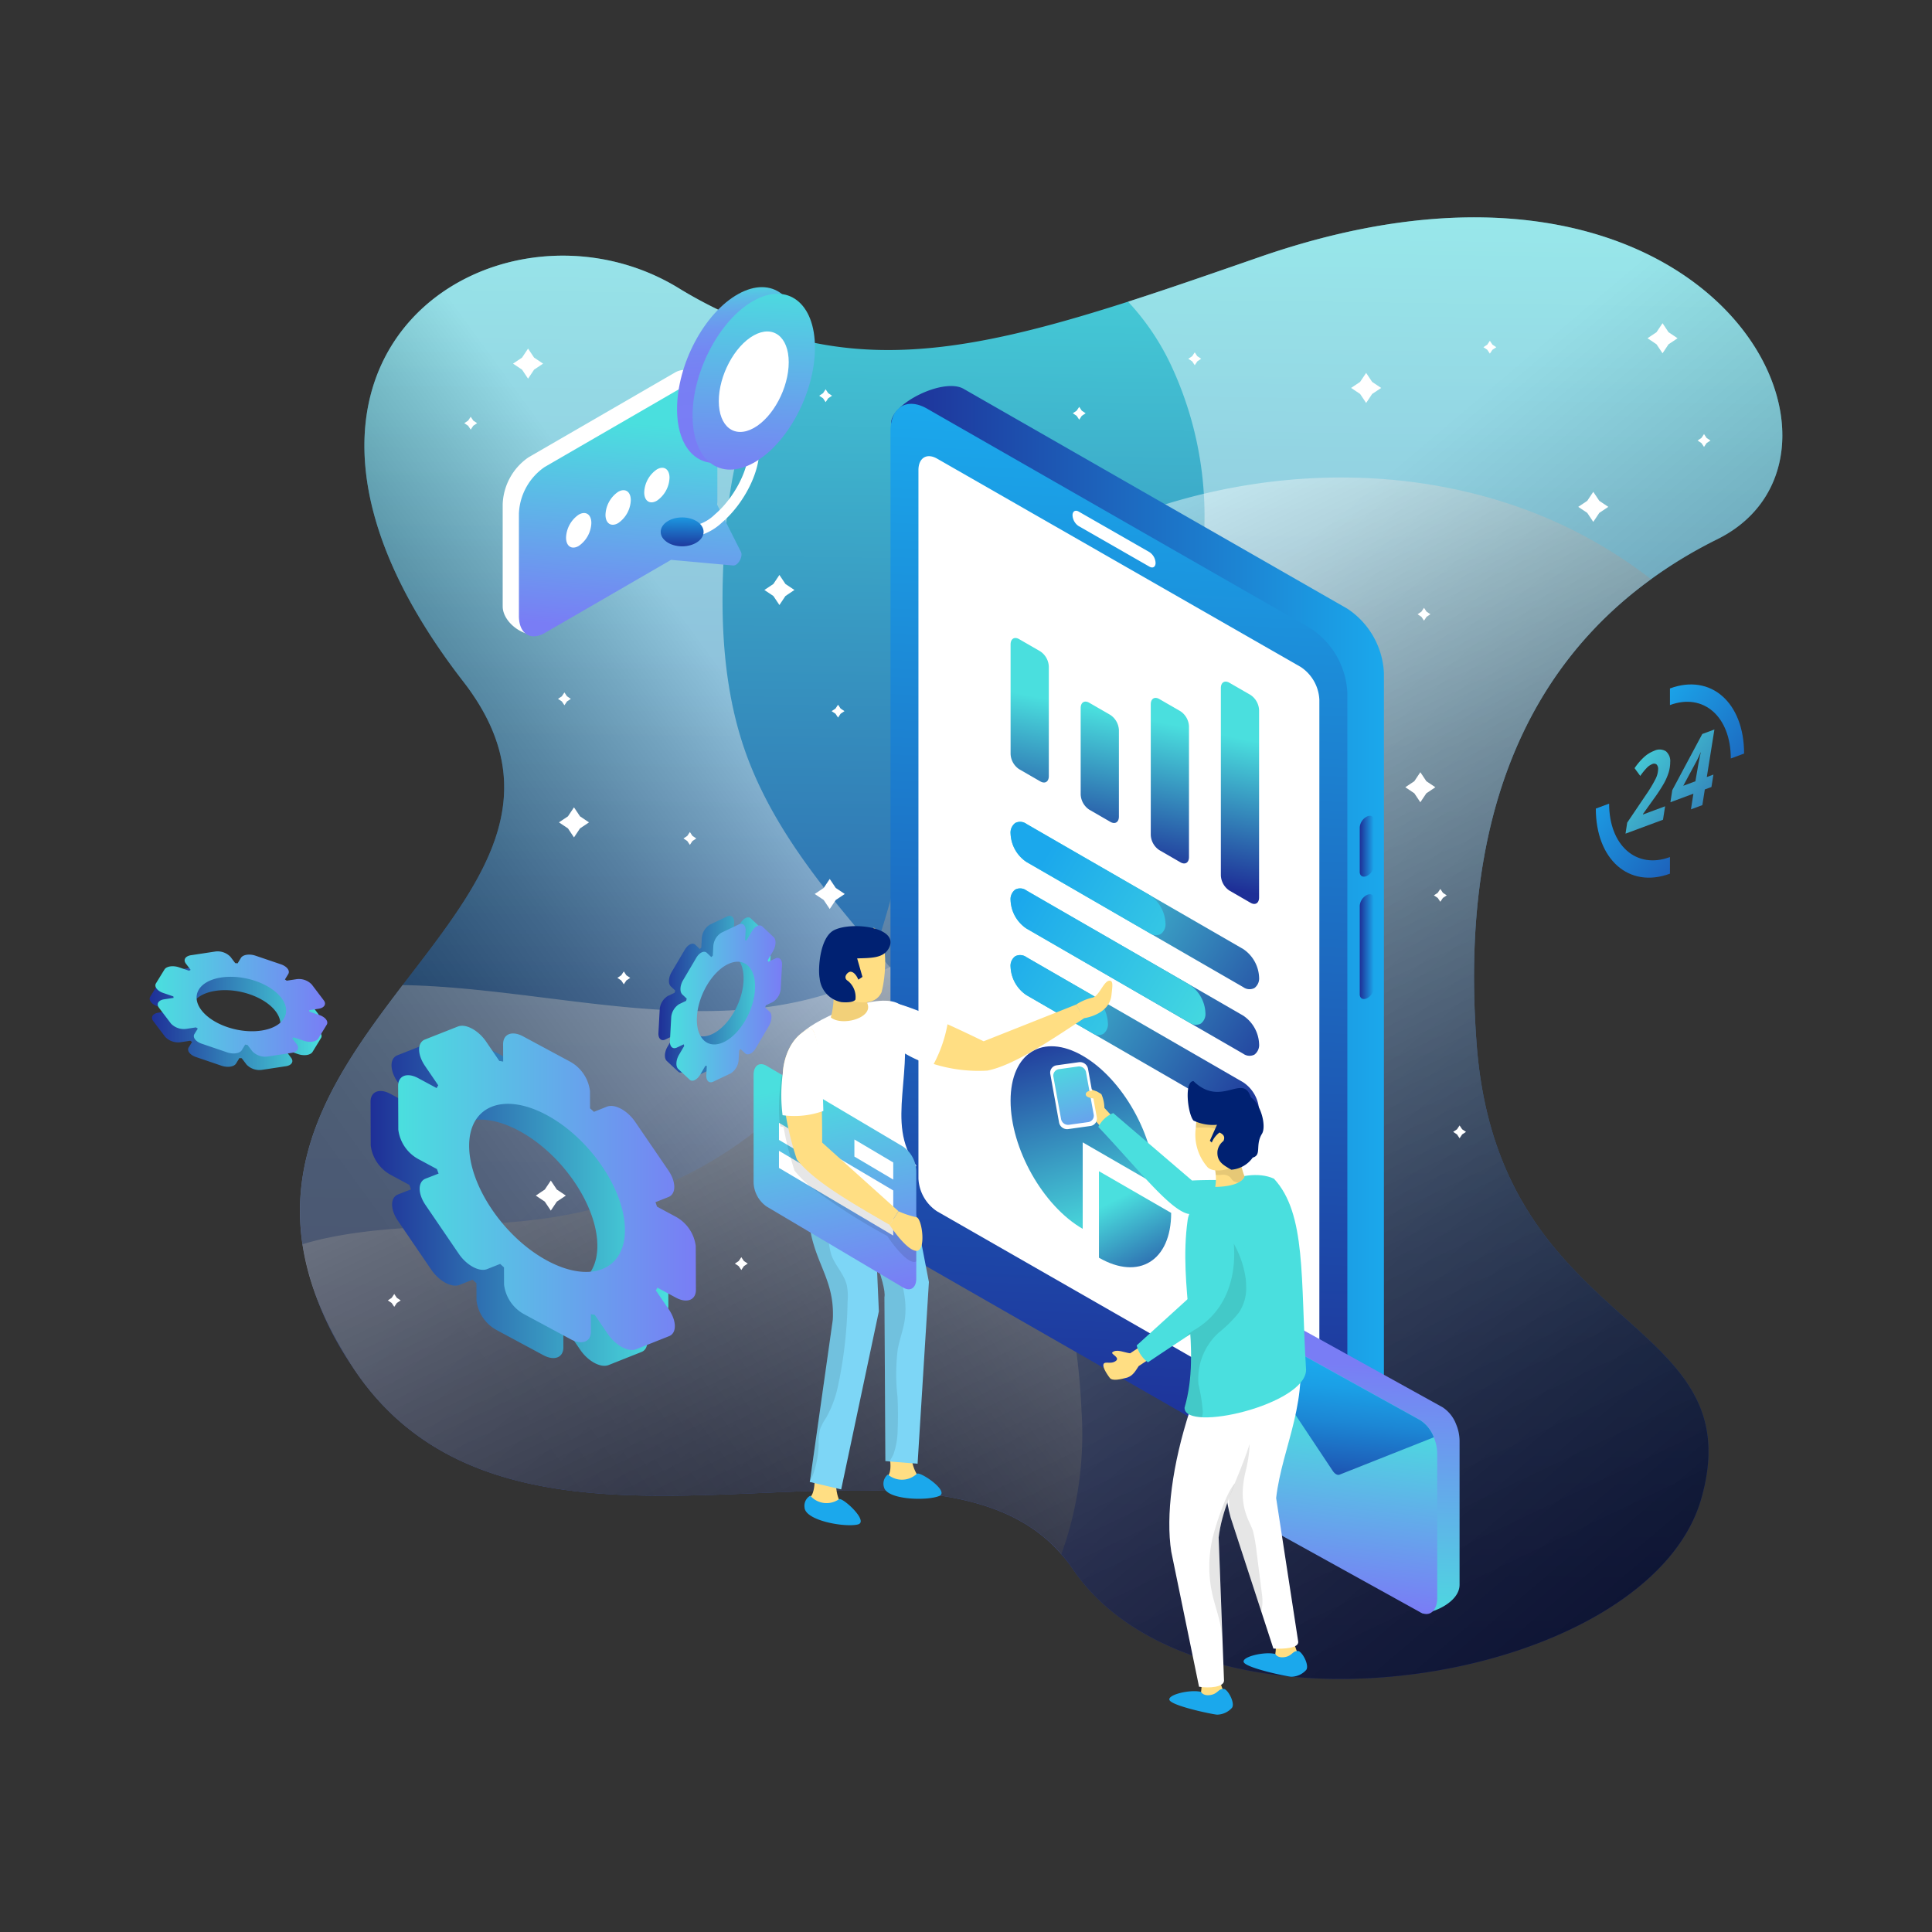 <?xml version="1.0" encoding="utf-8"?>
<svg xmlns="http://www.w3.org/2000/svg" viewBox="0 0 200 200">
  <rect x="0" y="0" width="200" height="200" fill="#333333" stroke="none"/>
  <defs>
    <linearGradient href="#d" id="t" x1="127.888" x2="105.299" y1="106.87" y2="93.435"/>
    <linearGradient gradientUnits="userSpaceOnUse" id="e" x1="108.718" x2="106.479" y1="15.751" y2="181.873">
      <stop offset="0" stop-color="#4adfde"/>
      <stop offset=".05" stop-color="#47d2d9"/>
      <stop offset=".295" stop-color="#3899c2"/>
      <stop offset=".521" stop-color="#2d6baf"/>
      <stop offset=".721" stop-color="#254aa2"/>
      <stop offset=".887" stop-color="#20369a"/>
      <stop offset="1" stop-color="#1e2f97"/>
    </linearGradient>
    <linearGradient gradientUnits="userSpaceOnUse" id="g" x1="37.453" x2="88.388" y1="125.068" y2="87.863">
      <stop offset="0"/>
      <stop offset=".095" stop-color="#060606"/>
      <stop offset=".219" stop-color="#161616"/>
      <stop offset=".361" stop-color="#323232"/>
      <stop offset=".515" stop-color="#585858"/>
      <stop offset=".679" stop-color="#898989"/>
      <stop offset=".848" stop-color="#c4c4c4"/>
      <stop offset="1" stop-color="#fff"/>
    </linearGradient>
    <linearGradient gradientUnits="userSpaceOnUse" id="h" x1="146.038" x2="88.016" y1="189.705" y2="68.347">
      <stop offset="0"/>
      <stop offset=".15" stop-color="#030303"/>
      <stop offset=".279" stop-color="#0e0e0e"/>
      <stop offset=".4" stop-color="#202020"/>
      <stop offset=".516" stop-color="#393939"/>
      <stop offset=".629" stop-color="#595959"/>
      <stop offset=".74" stop-color="gray"/>
      <stop offset=".848" stop-color="#afafaf"/>
      <stop offset=".952" stop-color="#e4e4e4"/>
      <stop offset="1" stop-color="#fff"/>
    </linearGradient>
    <linearGradient gradientUnits="userSpaceOnUse" id="b" x1="66.032" x2="64.555" y1="43.827" y2="65.087">
      <stop offset="0" stop-color="#4adfde"/>
      <stop offset="1" stop-color="#797df5"/>
    </linearGradient>
    <linearGradient gradientUnits="userSpaceOnUse" id="a" x1="92.248" x2="143.262" y1="97.108" y2="97.108">
      <stop offset="0" stop-color="#1e2f97"/>
      <stop offset="1" stop-color="#1ba8ec"/>
    </linearGradient>
    <linearGradient href="#a" id="i" x1="113.226" x2="118.541" y1="150.6" y2="43.414"/>
    <linearGradient href="#a" id="j" x1="140.76" x2="142.249" y1="87.602" y2="87.602"/>
    <linearGradient href="#a" id="k" x1="140.76" x2="142.249" y1="97.995" y2="97.995"/>
    <linearGradient href="#b" id="l" x1="138.914" x2="139.947" y1="168.949" y2="141.193"/>
    <linearGradient href="#b" id="m" x1="138.947" x2="136.88" y1="146.236" y2="165.724"/>
    <linearGradient gradientUnits="userSpaceOnUse" id="n" x1="137.051" x2="138.49" y1="156.079" y2="141.462">
      <stop offset="0" stop-color="#1e2f97"/>
      <stop offset=".312" stop-color="#1d5fb9"/>
      <stop offset=".614" stop-color="#1c87d5"/>
      <stop offset=".853" stop-color="#1b9fe6"/>
      <stop offset="1" stop-color="#1ba8ec"/>
    </linearGradient>
    <linearGradient gradientUnits="userSpaceOnUse" id="c" x1="103.8" x2="106.9" y1="87.199" y2="72.03">
      <stop offset="0" stop-color="#1e2f97"/>
      <stop offset="1" stop-color="#4adfde"/>
    </linearGradient>
    <linearGradient href="#c" id="o" x1="111.821" x2="114.922" y1="88.839" y2="73.669"/>
    <linearGradient href="#c" id="p" x1="119.159" x2="122.26" y1="90.339" y2="75.169"/>
    <linearGradient href="#c" id="q" x1="126.37" x2="129.47" y1="91.812" y2="76.642"/>
    <linearGradient href="#c" id="r" x1="137.075" x2="109.947" y1="106.457" y2="88.851"/>
    <linearGradient gradientUnits="userSpaceOnUse" id="d" x1="130.9" x2="108.311" y1="101.806" y2="88.371">
      <stop offset="0" stop-color="#4adfde"/>
      <stop offset="1" stop-color="#1ba8ec"/>
    </linearGradient>
    <linearGradient href="#c" id="s" x1="133.928" x2="106.799" y1="111.306" y2="93.7"/>
    <linearGradient gradientUnits="userSpaceOnUse" id="f" x1="178.953" x2="103.657" y1="171.318" y2="82.291">
      <stop offset="0"/>
      <stop offset=".089" stop-color="#0c0c0c"/>
      <stop offset=".25" stop-color="#2d2d2d"/>
      <stop offset=".467" stop-color="#636363"/>
      <stop offset=".731" stop-color="#adadad"/>
      <stop offset="1" stop-color="#fff"/>
    </linearGradient>
    <linearGradient href="#c" id="u" x1="130.778" x2="103.65" y1="116.159" y2="98.553"/>
    <linearGradient href="#d" id="v" x1="124.819" x2="102.23" y1="112.03" y2="98.595"/>
    <linearGradient href="#c" id="w" x1="108.29" x2="114.933" y1="105.919" y2="127.512"/>
    <linearGradient href="#c" id="x" x1="121.125" x2="115.588" y1="134.981" y2="124.13"/>
    <linearGradient href="#c" id="y" x1="183.471" x2="165.84" y1="92.52" y2="78.415"/>
    <linearGradient href="#c" id="z" x1="186.7" x2="169.069" y1="88.484" y2="74.38"/>
    <linearGradient href="#a" id="A" x1="190.028" x2="172.397" y1="84.324" y2="70.219"/>
    <linearGradient href="#a" id="B" x1="180.024" x2="162.393" y1="96.83" y2="82.725"/>
    <linearGradient gradientUnits="userSpaceOnUse" id="C" x1="75.953" x2="76.691" y1="29.095" y2="44.376">
      <stop offset="0" stop-color="#4adfde"/>
      <stop offset=".006" stop-color="#4bdddf"/>
      <stop offset=".102" stop-color="#59bfe5"/>
      <stop offset=".208" stop-color="#65a7eb"/>
      <stop offset=".328" stop-color="#6e94f0"/>
      <stop offset=".467" stop-color="#7487f3"/>
      <stop offset=".647" stop-color="#787ff4"/>
      <stop offset="1" stop-color="#797df5"/>
    </linearGradient>
    <linearGradient href="#a" id="D" x1="70.598" x2="70.635" y1="56.901" y2="53.025"/>
    <linearGradient href="#b" id="E" x1="78.366" x2="77.702" y1="29.13" y2="49.615"/>
    <linearGradient href="#c" id="F" x1="38.359" x2="69.189" y1="124.605" y2="124.605"/>
    <linearGradient href="#b" id="G" x1="41.214" x2="72.043" y1="122.969" y2="122.969"/>
    <linearGradient href="#c" id="H" x1="15.492" x2="33.287" y1="105.319" y2="105.319"/>
    <linearGradient href="#b" id="I" x1="16.086" x2="33.881" y1="103.936" y2="103.936"/>
    <linearGradient href="#c" id="J" x1="68.16" x2="79.766" y1="103.005" y2="103.005"/>
    <linearGradient href="#b" id="K" x1="69.35" x2="80.955" y1="103.838" y2="103.838"/>
    <linearGradient href="#b" id="L" x1="109.862" x2="113.441" y1="109.505" y2="120.524"/>
    <linearGradient href="#b" id="M" x1="84.412" x2="88.989" y1="112.04" y2="134.186"/>
  </defs>
  <g data-name="Layer 1">
    <g data-name="Business Services">
      <path d="M177.792,55.812a46.939,46.939,0,0,0-6.876,4.148c-12.898,9.343-19.829,24.886-18.051,48.174,2.288,30.122,28.758,27.78,23.246,47.016-5.498,19.25-51.908,26.719-65.081,7.234a15.323,15.323,0,0,0-1.158-1.488c-14.386-16.646-56.414,6.724-73.445-19.512a31.403,31.403,0,0,1-5.112-12.581c-1.585-10.624,4.41-19.016,10.376-26.829,7.799-10.211,15.543-19.429,6.27-31.418C21.959,37.002,51.502,18.565,70.091,29.727a46.431,46.431,0,0,0,12.167,5.291c10.39,2.701,20.614.675,34.518-3.789,4.161-1.337,8.64-2.894,13.559-4.602C177.159,10.339,195.678,46.924,177.792,55.812Z" fill="url(#e)"/>
      <path d="M177.792,55.812c-17.252,8.571-26.994,25.189-24.927,52.321,2.288,30.122,28.758,27.78,23.246,47.016-5.498,19.25-51.908,26.719-65.081,7.234s-57.089,5.967-74.603-21c-11.079-17.032-2.866-28.744,5.264-39.41,14.854.276,30.591,5.471,44.742.661a49.189,49.189,0,0,0,13.601-7.675c11.754-8.888,21.785-21.193,24.197-35.731a36.826,36.826,0,0,0-2.894-21.179,25.525,25.525,0,0,0-4.561-6.821c4.161-1.337,8.64-2.894,13.559-4.602C177.159,10.339,195.678,46.924,177.792,55.812Z" fill="url(#f)" opacity=".44" style="mix-blend-mode:overlay"/>
      <path d="M109.873,160.895c-14.386-16.646-56.414,6.724-73.445-19.512a31.403,31.403,0,0,1-5.112-12.581c-1.585-10.624,4.41-19.016,10.376-26.829,7.799-10.211,15.543-19.429,6.27-31.418C21.959,37.002,51.502,18.565,70.091,29.727a46.431,46.431,0,0,0,12.167,5.291,6.929,6.929,0,0,0-.841.896c-4.699,6.132-6.104,14.152-6.504,21.854-.344,6.683-.014,13.49,2.163,19.815,4.313,12.443,15.116,21.331,22.654,32.134a68.73,68.73,0,0,1,12.223,36.254A36.621,36.621,0,0,1,109.873,160.895Z" fill="url(#g)" opacity=".44" style="mix-blend-mode:overlay"/>
      <path d="M176.111,155.149c-5.498,19.25-51.908,26.719-65.081,7.234s-57.089,5.967-74.603-21a31.403,31.403,0,0,1-5.112-12.581c.882-.262,1.778-.496,2.673-.675,7.138-1.488,14.524-.978,21.744-1.902,11.423-1.461,22.709-6.917,29.296-16.384,10.79-15.488,7.882-39.12,22.461-51.095a36.531,36.531,0,0,1,11.547-6.022c13.049-4.423,27.697-4.561,40.443.634a49.019,49.019,0,0,1,11.437,6.601c-12.898,9.343-19.829,24.886-18.051,48.174C155.153,138.255,181.623,135.913,176.111,155.149Z" fill="url(#h)" opacity=".44" style="mix-blend-mode:overlay"/>
      <g style="mix-blend-mode:overlay">
        <polygon fill="#fff" points="154.23 35.278 154.496 35.676 154.895 35.943 154.496 36.209 154.23 36.607 153.964 36.209 153.566 35.943 153.964 35.676 154.23 35.278"/>
        <polygon fill="#fff" points="176.4 44.937 176.666 45.335 177.064 45.602 176.666 45.868 176.4 46.266 176.133 45.868 175.735 45.602 176.133 45.335 176.4 44.937"/>
        <polygon fill="#fff" points="147.412 62.921 147.678 63.319 148.076 63.586 147.678 63.852 147.412 64.25 147.145 63.852 146.747 63.586 147.145 63.319 147.412 62.921"/>
        <polygon fill="#fff" points="149.102 92.023 149.368 92.422 149.766 92.688 149.368 92.954 149.102 93.352 148.835 92.954 148.437 92.688 148.835 92.422 149.102 92.023"/>
        <polygon fill="#fff" points="151.095 116.505 151.362 116.904 151.76 117.17 151.362 117.436 151.095 117.835 150.829 117.436 150.431 117.17 150.829 116.904 151.095 116.505"/>
        <polygon fill="#fff" points="76.741 130.142 77.007 130.54 77.405 130.806 77.007 131.073 76.741 131.471 76.474 131.073 76.076 130.806 76.474 130.54 76.741 130.142"/>
        <polygon fill="#fff" points="40.813 133.953 41.08 134.351 41.478 134.618 41.08 134.884 40.813 135.282 40.547 134.884 40.149 134.618 40.547 134.351 40.813 133.953"/>
        <polygon fill="#fff" points="64.576 100.564 64.842 100.963 65.24 101.229 64.842 101.495 64.576 101.894 64.309 101.495 63.911 101.229 64.309 100.963 64.576 100.564"/>
        <polygon fill="#fff" points="86.755 72.953 87.021 73.352 87.42 73.618 87.021 73.884 86.755 74.283 86.489 73.884 86.091 73.618 86.489 73.352 86.755 72.953"/>
        <polygon fill="#fff" points="48.728 43.143 48.994 43.541 49.392 43.807 48.994 44.074 48.728 44.472 48.461 44.074 48.063 43.807 48.461 43.541 48.728 43.143"/>
        <polygon fill="#fff" points="85.469 40.3 85.735 40.699 86.133 40.965 85.735 41.231 85.469 41.63 85.203 41.231 84.804 40.965 85.203 40.699 85.469 40.3"/>
        <polygon fill="#fff" points="123.679 36.476 123.945 36.875 124.344 37.141 123.945 37.407 123.679 37.806 123.413 37.407 123.014 37.141 123.413 36.875 123.679 36.476"/>
        <polygon fill="#fff" points="58.429 71.681 58.695 72.079 59.093 72.346 58.695 72.612 58.429 73.01 58.162 72.612 57.764 72.346 58.162 72.079 58.429 71.681"/>
        <polygon fill="#fff" points="71.416 86.132 71.682 86.53 72.08 86.797 71.682 87.063 71.416 87.461 71.149 87.063 70.751 86.797 71.149 86.53 71.416 86.132"/>
        <polygon fill="#fff" points="111.72 42.117 111.986 42.515 112.384 42.781 111.986 43.047 111.72 43.446 111.453 43.047 111.055 42.781 111.453 42.515 111.72 42.117"/>
        <polygon fill="#fff" points="141.422 38.603 142.045 39.535 142.978 40.159 142.045 40.782 141.422 41.715 140.798 40.782 139.865 40.159 140.798 39.535 141.422 38.603"/>
        <polygon fill="#fff" points="164.935 50.914 165.559 51.846 166.491 52.47 165.559 53.093 164.935 54.025 164.312 53.093 163.379 52.47 164.312 51.846 164.935 50.914"/>
        <polygon fill="#fff" points="172.105 33.459 172.728 34.392 173.661 35.015 172.728 35.639 172.105 36.571 171.481 35.639 170.549 35.015 171.481 34.392 172.105 33.459"/>
        <polygon fill="#fff" points="80.685 59.519 81.308 60.451 82.241 61.075 81.308 61.699 80.685 62.631 80.061 61.699 79.128 61.075 80.061 60.451 80.685 59.519"/>
        <polygon fill="#fff" points="59.419 83.575 60.043 84.508 60.975 85.131 60.043 85.755 59.419 86.688 58.795 85.755 57.863 85.131 58.795 84.508 59.419 83.575"/>
        <polygon fill="#fff" points="85.894 90.988 86.517 91.92 87.45 92.544 86.517 93.167 85.894 94.1 85.27 93.167 84.338 92.544 85.27 91.92 85.894 90.988"/>
        <polygon fill="#fff" points="54.665 36.086 55.289 37.019 56.221 37.642 55.289 38.266 54.665 39.198 54.042 38.266 53.109 37.642 54.042 37.019 54.665 36.086"/>
        <polygon fill="#fff" points="57.02 122.21 57.644 123.143 58.576 123.766 57.644 124.39 57.02 125.322 56.396 124.39 55.464 123.766 56.396 123.143 57.02 122.21"/>
        <polygon fill="#fff" points="147.033 79.939 147.657 80.872 148.589 81.495 147.657 82.119 147.033 83.051 146.409 82.119 145.477 81.495 146.409 80.872 147.033 79.939"/>
      </g>
      <path d="M75.021,56.129l-2.461-4.881-.007.008c.011-.128.03-.258.03-.383l1.653-9.995c0-1.829-2.852-3.188-4.331-2.332L54.716,47.339a6.149,6.149,0,0,0-2.678,4.863v10.564c0,1.829,2.652,3.575,4.131,2.719l11.62-8.524,6.429.582C74.716,57.587,75.267,56.617,75.021,56.129Z" fill="#fff"/>
      <path d="M76.7,57.126,74.239,52.245l-.007.008c.011-.128.03-.258.03-.383V41.305c0-1.829-1.199-2.619-2.678-1.762L56.395,48.336a6.149,6.149,0,0,0-2.678,4.863v10.564c0,1.829,1.199,2.619,2.678,1.762l13.073-7.568,6.429.582C76.395,58.584,76.946,57.614,76.7,57.126Z" fill="url(#b)"/>
      <path d="M65.299 51.776a3.007 3.007 0 01-1.309 2.377c-.723.418-1.309.033-1.309-.862a3.006 3.006 0 011.309-2.377C64.713 50.496 65.299 50.882 65.299 51.776zM61.216 54.14a3.006 3.006 0 01-1.309 2.377c-.723.419-1.309.033-1.309-.862a3.006 3.006 0 011.309-2.377C60.63 52.859 61.216 53.245 61.216 54.14zM69.308 49.456a3.006 3.006 0 01-1.309 2.377c-.723.418-1.309.033-1.309-.862a3.006 3.006 0 011.309-2.377C68.721 48.175 69.308 48.561 69.308 49.456z" fill="#fff"/>
      <path d="M139.479,63.013,99.752,40.252c-2.09-1.197-7.569,1.553-7.503,3.586l3.72,78.572a8.447,8.447,0,0,0,3.784,6.669l36.17,24.887c1.412.879,7.34-.169,7.34-4.461V69.681A8.447,8.447,0,0,0,139.479,63.013Z" fill="url(#a)"/>
      <path d="M135.693,153.889,95.966,131.128a8.447,8.447,0,0,1-3.784-6.669V44.635c0-2.486,1.694-3.531,3.784-2.333l39.727,22.76a8.447,8.447,0,0,1,3.784,6.669v79.825C139.476,154.041,137.782,155.086,135.693,153.889Z" fill="url(#i)"/>
      <path d="M134.652 146.966l-37.646-21.568a4.305 4.305 0 01-1.929-3.399V48.666c0-1.267.863-1.8 1.929-1.189l37.646 21.568a4.305 4.305 0 011.928 3.399V145.777C136.581 147.044 135.717 147.577 134.652 146.966zM118.993 58.661l-7.333-4.202a1.411 1.411 0 01-.632-1.114h0c0-.415.283-.59.632-.39l7.333 4.202a1.411 1.411 0 01.632 1.114h0C119.625 58.686 119.342 58.861 118.993 58.661z" fill="#fff"/>
      <path d="M141.504,90.675h0c-.411.194-.744.005-.744-.421V85.651a1.372,1.372,0,0,1,.744-1.123h0c.411-.194.744-.005.744.421v4.603A1.371,1.371,0,0,1,141.504,90.675Z" fill="url(#j)"/>
      <path d="M141.504,103.343h0c-.411.194-.744.005-.744-.421V93.77a1.372,1.372,0,0,1,.744-1.123h0c.411-.194.744-.005.744.421v9.152A1.371,1.371,0,0,1,141.504,103.343Z" fill="url(#k)"/>
      <path d="M150.737,147.442a3.633,3.633,0,0,0-1.405-1.765l-17.397-9.631c-.907-.449-3.86,1.228-3.86,1.783l2.098,14.634a4.25,4.25,0,0,0,1.762,3.463l15.263,11.059c.863.106,3.896-1.032,3.896-2.94V149.14A4.549,4.549,0,0,0,150.737,147.442Z" fill="url(#l)"/>
      <path d="M148.781,150.481V165.386c0,1.377-.794,2.048-1.762,1.512l-17.397-9.631a4.251,4.251,0,0,1-1.762-3.463V138.898a2.159,2.159,0,0,1,.357-1.303,1.018,1.018,0,0,1,1.405-.209l17.397,9.631a3.633,3.633,0,0,1,1.405,1.765A4.547,4.547,0,0,1,148.781,150.481Z" fill="url(#m)"/>
      <path d="M148.424,148.783a.082.082,0,0,1-.036.021l-9.707,3.847c-.218.095-.502-.062-.728-.403l-9.707-14.595a.294.294,0,0,1-.029-.057,1.018,1.018,0,0,1,1.405-.209l17.397,9.631A3.633,3.633,0,0,1,148.424,148.783Z" fill="url(#n)"/>
      <path d="M107.69,80.889l-2.191-1.265a1.991,1.991,0,0,1-.883-1.569V66.712c0-.585.396-.831.883-.549l2.191,1.265a1.991,1.991,0,0,1,.883,1.569V80.34C108.573,80.925,108.178,81.171,107.69,80.889Z" fill="url(#c)"/>
      <path d="M114.946,85.078l-2.191-1.265a1.991,1.991,0,0,1-.883-1.569V73.296c0-.585.396-.831.883-.549l2.191,1.265a1.991,1.991,0,0,1,.883,1.569v8.949C115.829,85.114,115.434,85.36,114.946,85.078Z" fill="url(#o)"/>
      <path d="M122.201,89.268l-2.191-1.265a1.991,1.991,0,0,1-.883-1.569V72.912c0-.585.396-.831.883-.549l2.191,1.265a1.991,1.991,0,0,1,.883,1.569V88.718C123.085,89.303,122.689,89.549,122.201,89.268Z" fill="url(#p)"/>
      <path d="M129.457,93.457l-2.191-1.265a1.991,1.991,0,0,1-.883-1.569V71.227c0-.585.396-.831.883-.549l2.191,1.265a1.991,1.991,0,0,1,.883,1.569V92.907C130.34,93.493,129.945,93.738,129.457,93.457Z" fill="url(#q)"/>
      <path d="M130.341,101.165a1.247,1.247,0,0,1-.482,1.115,1.106,1.106,0,0,1-1.162-.093L106.258,89.231a3.696,3.696,0,0,1-1.643-2.919,1.247,1.247,0,0,1,.481-1.115,1.107,1.107,0,0,1,1.162.093L128.698,98.246A3.71,3.71,0,0,1,130.341,101.165Z" fill="url(#r)"/>
      <path d="M120.65,95.57a1.247,1.247,0,0,1-.481,1.115,1.106,1.106,0,0,1-1.162-.093L106.258,89.231a3.696,3.696,0,0,1-1.643-2.919,1.247,1.247,0,0,1,.481-1.115,1.107,1.107,0,0,1,1.162.093l12.748,7.361A3.71,3.71,0,0,1,120.65,95.57Z" fill="url(#d)"/>
      <path d="M130.341,108.058a1.247,1.247,0,0,1-.482,1.115,1.107,1.107,0,0,1-1.162-.093L106.258,96.123a3.696,3.696,0,0,1-1.643-2.919,1.247,1.247,0,0,1,.481-1.115,1.106,1.106,0,0,1,1.162.093l22.44,12.956A3.711,3.711,0,0,1,130.341,108.058Z" fill="url(#s)"/>
      <path d="M124.785,104.85a1.247,1.247,0,0,1-.481,1.115,1.116,1.116,0,0,1-1.162-.093l-16.883-9.748a3.696,3.696,0,0,1-1.643-2.919,1.247,1.247,0,0,1,.481-1.115,1.106,1.106,0,0,1,1.162.093l16.883,9.748A3.711,3.711,0,0,1,124.785,104.85Z" fill="url(#t)"/>
      <path d="M130.341,114.95a1.247,1.247,0,0,1-.482,1.115,1.107,1.107,0,0,1-1.162-.093l-22.44-12.956a3.696,3.696,0,0,1-1.643-2.919,1.218,1.218,0,0,1,.481-1.106,1.107,1.107,0,0,1,1.162.093l22.44,12.956A3.694,3.694,0,0,1,130.341,114.95Z" fill="url(#u)"/>
      <path d="M114.689,105.913a1.247,1.247,0,0,1-.481,1.115,1.091,1.091,0,0,1-1.154-.089l-6.795-3.923a3.696,3.696,0,0,1-1.643-2.919,1.218,1.218,0,0,1,.481-1.106,1.107,1.107,0,0,1,1.162.093l6.795,3.923A3.692,3.692,0,0,1,114.689,105.913Z" fill="url(#v)"/>
      <path d="M119.557,122.572l-7.475-4.316v8.955c-4.12-2.378-7.467-8.317-7.467-13.266s3.348-7.031,7.467-4.652C116.21,111.676,119.557,117.623,119.557,122.572Z" fill="url(#w)"/>
      <path d="M121.238,125.559c0,4.949-3.348,7.022-7.475,4.639v-8.955Z" fill="url(#x)"/>
      <path d="M172.154,84.859l-3.881,1.44.173-1.138,1.924-2.851a13.764,13.764,0,0,0,1.002-1.654,2.434,2.434,0,0,0,.276-1.007.648.648,0,0,0-.165-.516.425.425,0,0,0-.444-.034,1.611,1.611,0,0,0-.547.372,6.427,6.427,0,0,0-.692.854l-.589-.804a6.456,6.456,0,0,1,1.017-1.181,3.297,3.297,0,0,1,1.008-.614,1.247,1.247,0,0,1,1.214.043,1.321,1.321,0,0,1,.448,1.139,3.622,3.622,0,0,1-.165,1.074,6.072,6.072,0,0,1-.494,1.131,17.682,17.682,0,0,1-1.075,1.634L170.08,84.267v.05l2.291-.85Z" fill="url(#y)"/>
      <path d="M177.168,81.471l-.686.254-.254,1.621-1.182.439.254-1.621-2.38.883.194-1.251,3.106-5.814,1.255-.466-.787,4.923.686-.255Zm-1.662-.593.234-1.337q.048-.31.161-.886t.169-.773l-.024.009a11.194,11.194,0,0,1-.532,1.11l-1.263,2.343Z" fill="url(#z)"/>
      <path d="M180.548,78.008l-1.377.511c0-4.338-2.825-6.819-6.298-5.53V71.268C177.105,69.698,180.548,72.721,180.548,78.008Z" fill="url(#A)"/>
      <path d="M172.873,90.442c-4.232,1.57-7.674-1.453-7.674-6.739l1.377-.511c0,4.338,2.825,6.819,6.297,5.53Z" fill="url(#B)"/>
      <path d="M76.423,30.436c3.499-1.943,6.335.238,6.335,4.872s-2.837,9.966-6.335,11.91-6.335-.238-6.335-4.872S72.924,32.38,76.423,30.436Z" fill="url(#C)"/>
      <path d="M71.123,55.656a5.691,5.691,0,0,0,3.61-1.56c2.197-1.871,3.854-5.049,3.854-7.39H77.472c0,2.014-1.52,4.887-3.462,6.541a4.358,4.358,0,0,1-3.305,1.26l-.178,1.102A3.742,3.742,0,0,0,71.123,55.656Z" fill="#fff"/>
      <path d="M68.396,55.058c0,.826.994,1.496,2.22,1.496s2.22-.67,2.22-1.496-.994-1.496-2.22-1.496S68.396,54.231,68.396,55.058Z" fill="url(#D)"/>
      <path d="M71.694,43.033c0,4.634,2.836,6.816,6.335,4.872s6.335-7.276,6.335-11.91-2.836-6.816-6.335-4.872S71.694,38.398,71.694,43.033Z" fill="url(#E)"/>
      <path d="M74.409,41.525c0,2.648,1.621,3.895,3.62,2.784s3.62-4.157,3.62-6.806-1.621-3.895-3.62-2.784S74.409,38.877,74.409,41.525Z" fill="#fff"/>
      <path d="M49.227,109.741l.007,1.791c-.133-.026-.267-.053-.4-.068l-1.352-1.983c-.816-1.197-2.127-1.902-2.937-1.58l-3.409,1.344c-.81.322-.805,1.546.011,2.743l1.364,2.001c-.06.081-.108.191-.168.283L40.427,113.24c-1.141-.614-2.072-.255-2.067.822l.018,4.511a4.032,4.032,0,0,0,2.083,3.055l1.917,1.032c.061.157.11.308.171.465l-1.354.527c-.81.322-.805,1.558.011,2.743l3.435,5.037c.816,1.197,2.127,1.902,2.937,1.58l1.342-.534c.134.117.267.234.401.363l.007,1.791a4.032,4.032,0,0,0,2.083,3.055l4.83,2.598c1.153.62,2.084.25,2.079-.816l-.007-1.791c.133.026.267.042.4.068l1.352,1.983c.816,1.197,2.127,1.902,2.937,1.58l3.409-1.355c.798-.317.793-1.553-.011-2.743l-1.364-1.989a2.582,2.582,0,0,0,.156-.289l1.917,1.032c1.153.62,2.084.25,2.079-.816l-.018-4.511a4.02,4.02,0,0,0-2.095-3.061l-1.917-1.032c-.049-.151-.098-.313-.159-.459l1.354-.538c.798-.329.793-1.553-.011-2.743l-3.435-5.026c-.816-1.197-2.127-1.902-2.937-1.58l-1.342.533c-.134-.128-.267-.246-.401-.363l-.007-1.791a4.02,4.02,0,0,0-2.095-3.061l-4.83-2.598C50.154,108.305,49.223,108.664,49.227,109.741Zm12.611,19.203c.017,4.16-3.573,5.599-8.039,3.196-4.454-2.396-8.072-7.713-8.088-11.873s3.573-5.599,8.027-3.203C58.203,119.467,61.821,124.784,61.838,128.943Z" fill="url(#F)"/>
      <path d="M52.082,108.105l.007,1.791c-.133-.026-.267-.053-.4-.068l-1.352-1.983c-.816-1.197-2.127-1.902-2.937-1.58l-3.409,1.344c-.81.322-.805,1.546.011,2.743l1.364,2.001c-.06.081-.108.191-.168.283l-1.917-1.032c-1.141-.614-2.072-.255-2.067.822l.018,4.511a4.032,4.032,0,0,0,2.083,3.055l1.917,1.032c.061.157.11.308.171.465l-1.354.527c-.81.322-.805,1.558.011,2.743l3.435,5.037c.816,1.197,2.127,1.902,2.937,1.58l1.342-.534c.134.117.267.234.401.363l.007,1.791a4.032,4.032,0,0,0,2.083,3.055l4.83,2.598c1.153.62,2.084.25,2.079-.816l-.007-1.791c.133.026.267.042.4.068l1.352,1.983c.816,1.197,2.127,1.902,2.937,1.58l3.409-1.355c.798-.317.793-1.553-.011-2.743l-1.364-1.989a2.582,2.582,0,0,0,.156-.289l1.917,1.032c1.153.62,2.084.25,2.079-.816l-.018-4.511a4.02,4.02,0,0,0-2.095-3.061l-1.917-1.032c-.049-.151-.098-.313-.159-.459l1.354-.538c.798-.329.793-1.553-.011-2.743l-3.435-5.026c-.816-1.197-2.127-1.902-2.937-1.58l-1.342.533c-.134-.128-.267-.246-.401-.363l-.007-1.791a4.02,4.02,0,0,0-2.095-3.061l-4.83-2.598C53.008,106.669,52.078,107.028,52.082,108.105Zm12.611,19.203c.017,4.16-3.573,5.599-8.039,3.196-4.454-2.396-8.072-7.713-8.088-11.873s3.573-5.599,8.027-3.203C61.058,117.831,64.675,123.147,64.692,127.307Z" fill="url(#G)"/>
      <path d="M18.647,101.133l.495.653c-.056.027-.112.054-.165.085l-1.039-.353c-.627-.213-1.3-.111-1.508.229l-.877,1.428c-.208.34.13.786.758 1l1.048.357c0.0.046.013.099.016.15l-.984.15c-.586.089-.827.476-.53.868l1.246,1.644a1.844,1.844,0,0,0,1.601.544l.984-.15c.066.041.125.082.191.123l-.35.565c-.208.34.134.79.758 1l2.639.898c.627.213,1.3.111,1.508-.229l.344-.564c.081.006.162.012.246.022l.495.653a1.844,1.844,0,0,0,1.601.544l2.479-.377c.592-.09.83-.481.536-.869l-.495-.653c.056-.027.109-.058.165-.085l1.039.353c.627.213,1.3.111,1.508-.229l.874-1.432c.204-.335-.137-.785-.758-1l-1.045-.352a1.2,1.2,0,0,0-.022-.149l.984-.15c.592-.09.83-.481.536-.869l-1.246-1.644a1.839,1.839,0,0,0-1.607-.543l-.984.15c-.059-.042-.122-.087-.184-.124l.347-.569c.202-.339-.137-.785-.757-1l-2.636-.894c-.627-.213-1.3-.111-1.508.229l-.344.564c-.084-.01-.165-.016-.246-.022l-.495-.653a1.839,1.839,0,0,0-1.607-.543l-2.479.377C18.591,100.354,18.349,100.741,18.647,101.133Zm9.885,3.556c1.149,1.516.232,3.028-2.061,3.377-2.286.347-5.069-.602-6.218-2.118s-.232-3.028,2.054-3.376C24.6,102.223,27.383,103.173,28.532,104.689Z" fill="url(#H)"/>
      <path d="M19.241,99.751l.495.653c-.056.027-.112.054-.165.085l-1.039-.353c-.627-.213-1.3-.111-1.508.229l-.877,1.428c-.208.34.13.786.757 1l1.048.357c0.0.046.013.099.016.15l-.984.15c-.586.089-.827.476-.53.868l1.246,1.644a1.844,1.844,0,0,0,1.601.544l.984-.15c.066.041.125.082.191.123l-.35.565c-.208.34.134.79.758 1l2.639.898c.627.213,1.3.111,1.508-.229l.344-.564c.081.006.162.012.246.022l.495.653a1.844,1.844,0,0,0,1.601.544l2.479-.377c.592-.09.83-.481.536-.869l-.495-.653c.056-.027.109-.058.165-.085l1.039.353c.627.213,1.3.111,1.508-.229l.874-1.432c.205-.335-.137-.785-.758-1l-1.045-.352a1.163,1.163,0,0,0-.022-.149l.984-.15c.592-.09.83-.481.536-.869l-1.246-1.644a1.838,1.838,0,0,0-1.607-.543l-.984.15c-.059-.042-.122-.087-.184-.124l.347-.569c.201-.339-.137-.785-.758-1l-2.636-.894c-.627-.213-1.3-.111-1.508.229l-.344.564c-.084-.01-.165-.016-.246-.022l-.495-.653a1.838,1.838,0,0,0-1.607-.543l-2.479.377C19.185,98.972,18.943,99.359,19.241,99.751Zm9.885,3.556c1.149,1.516.232,3.028-2.061,3.377-2.286.347-5.069-.602-6.218-2.118s-.232-3.028,2.054-3.376C25.194,100.841,27.977,101.791,29.125,103.307Z" fill="url(#I)"/>
      <path d="M79.047,98.398l-.714.339c-.015-.058-.029-.117-.048-.172l.538-.912c.325-.551.36-1.207.08-1.47l-1.177-1.11c-.281-.263-.769-.031-1.094.519l-.543.921c-.044-.009-.097-.007-.144-.014l.052-.96c.031-.571-.287-.875-.717-.671l-1.799.854a1.779,1.779,0,0,0-.829,1.405l-.052.96c-.051.054-.102.102-.154.156l-.465-.442c-.281-.263-.773-.029-1.094.519l-1.367,2.318c-.325.551-.36,1.207-.08,1.47l.465.436c-.022.075-.043.151-.07.228l-.714.339a1.78,1.78,0,0,0-.829,1.406l-.131,2.417c-.031.577.291.879.716.677l.714-.339c.015.058.033.114.048.172l-.538.912c-.325.551-.36,1.207-.08,1.47l1.181,1.107c.277.259.769.025,1.094-.519l.539-.918a1.148,1.148,0,0,0,.145.008l-.052.96c-.031.577.291.879.716.677l1.799-.854a1.775,1.775,0,0,0,.83-1.412l.052-.96c.051-.048.106-.098.153-.15l.469.44c.281.257.769.025,1.094-.519l1.363-2.316c.325-.551.36-1.207.08-1.47l-.465-.436c.026-.077.048-.153.07-.228l.714-.339a1.774,1.774,0,0,0,.83-1.412l.131-2.417C79.794,98.499,79.476,98.194,79.047,98.398Zm-5.303,8.643c-1.659.788-2.908-.376-2.786-2.611.121-2.229,1.566-4.672,3.224-5.46s2.907.376,2.786,2.605C76.847,103.81,75.402,106.253,73.744,107.041Z" fill="url(#J)"/>
      <path d="M80.237,99.231l-.714.339c-.014-.058-.029-.116-.048-.172l.538-.912c.325-.551.36-1.207.08-1.47l-1.177-1.109c-.281-.263-.769-.031-1.094.519l-.543.921c-.044-.009-.097-.007-.145-.014l.052-.96c.031-.571-.287-.875-.716-.671l-1.799.854a1.78,1.78,0,0,0-.829,1.406l-.052.96c-.051.054-.102.102-.154.156l-.465-.442c-.281-.263-.773-.029-1.094.519l-1.367,2.318c-.325.551-.36,1.207-.08,1.47l.465.436c-.022.075-.043.151-.07.228l-.714.339a1.779,1.779,0,0,0-.829,1.405l-.131,2.417c-.031.577.291.879.716.678l.714-.339c.014.058.033.114.048.172l-.538.912c-.325.551-.36,1.207-.08,1.47l1.181,1.107c.277.259.769.025,1.094-.519l.539-.918a1.148,1.148,0,0,0,.145.008l-.052.96c-.031.577.291.879.716.677l1.799-.854a1.774,1.774,0,0,0,.83-1.412l.052-.96c.051-.048.107-.098.153-.15l.469.44c.281.257.769.025,1.094-.519l1.363-2.316c.325-.551.36-1.207.08-1.47l-.465-.436c.026-.078.048-.153.07-.228l.714-.339a1.775,1.775,0,0,0,.83-1.412l.131-2.417C80.984,99.332,80.666,99.027,80.237,99.231Zm-5.304,8.643c-1.659.788-2.907-.376-2.786-2.611.121-2.229,1.566-4.672,3.224-5.46s2.907.376,2.786,2.605C78.037,104.643,76.592,107.086,74.933,107.874Z" fill="url(#K)"/>
      <path d="M112.106,113.235c-.053-.443-.933-1.091-.933-1.091-.393-.128-.086-.659.396-.415l1.571,1.119a2.751,2.751,0,0,1,.878.426,3.6,3.6,0,0,1,.307,1.414l.824.892-1.166,1.082-.824-.892c-.578-.261-1.065-.42-1.367-.986C111.748,114.151,112.155,113.644,112.106,113.235Z" fill="#ffde83"/>
      <path d="M131.738,122.299s-5.421-.25-8.34-.092l-8.157-6.982a3.015,3.015,0,0,0-1.544,1.433c3.944,4.162,7.288,8.469,9.231,8.983,3.107.554,5.85,2.18,8.196.497Z" fill="#4adfde"/>
      <path d="M133.916,169.654a4.688,4.688,0,0,0,.885,2.237l-2.91.796c-.097-.872.442-2.248,0-2.482Z" fill="#ffde83"/>
      <path d="M134.415,170.915c.461.157,1.145,1.518.8,1.96a2.108,2.108,0,0,1-1.551.702c-.662-.071-4.254-.835-4.846-1.418-.577-.57,1.985-1.234,3.202-.939,0,0,.201.457.99.321S133.792,170.86,134.415,170.915Z" fill="#1ba8ec"/>
      <path d="M126.229,173.577a4.688,4.688,0,0,0,.885,2.237l-2.91.796c-.097-.872.442-2.248,0-2.482Z" fill="#ffde83"/>
      <path d="M126.728,174.838c.461.157,1.145,1.519.8,1.96a2.108,2.108,0,0,1-1.551.702c-.662-.071-4.254-.835-4.846-1.418-.577-.57,1.985-1.234,3.202-.939,0,0,.201.457.99.321S126.105,174.783,126.728,174.838Z" fill="#1ba8ec"/>
      <path d="M134.391,169.949c.07.688-1.542.762-2.57.711l-4.425-13.57c-.995-3.631-.913-8.995.281-14.773l6.538-4.362c1.542,6.931-1.48,11.659-2.109,17.123Z" fill="#fff"/>
      <path d="M127.394,157.09l3.176,9.732a5.063,5.063,0,0,0,.055-1.875c-.178-1.451-.37-2.888-.547-4.339a17.153,17.153,0,0,0-.356-2.067c-.274-1.04-1.686-2.518-.768-6.258,1.197-4.88-.626-5.869-1.009-7.923C127.806,147.275,126.832,155.05,127.394,157.09Z" opacity=".1"/>
      <path d="M126.71,173.979c-.008.691-1.57.797-2.586.631l-2.875-13.981c-.581-3.719.102-9.041,1.936-14.648l6.986-3.602c.755,7.06-3.386,11.419-4.016,16.779Z" fill="#fff"/>
      <path d="M125.505,165.056c.274,1.191.712,2.354.903,3.559.041.301.069.589.11.89l-.356-10.348a16.213,16.213,0,0,1,1.013-3.901c-.027-.041.681-1.642.64-1.683-.903.972-2.091,4.639-2.351,5.926A13.118,13.118,0,0,0,125.505,165.056Z" opacity=".1"/>
      <path d="M135.204,141.792c0,3.595-12.581,6.555-12.581,3.939,1.798-6.24-.671-12.36.324-19.446.389-2.768,5.745-5.704,8.93-4.27C135.245,125.652,134.622,132.32,135.204,141.792Z" fill="#4adfde"/>
      <path d="M128.836,121.803a14.051,14.051,0,0,1-.754-3.513l-2.714,1.47a5.345,5.345,0,0,1,.435,3.11C126.796,122.858,128.457,122.676,128.836,121.803Z" fill="#ffde83"/>
      <path d="M125.368,119.763a4.724,4.724,0,0,1,.479,1.861,2.688,2.688,0,0,0,.575,0,1.123,1.123,0,0,1,.931.246,2.131,2.131,0,0,0,.315.383,1.469,1.469,0,0,0,.506.164,1.316,1.316,0,0,0,.657-.616,14.351,14.351,0,0,1-.753-3.518Z" opacity=".1"/>
      <path d="M123.792,116.734a5.112,5.112,0,0,0,1.245,4.129c.735.595,2.296.279,3.371-.531a2.92,2.92,0,0,0,.915-1.065l.372-5.146-.233-.169-5.211.469A7.952,7.952,0,0,0,123.792,116.734Z" fill="#ffde83"/>
      <path d="M123.792,116.734c.333-.011.664-.008.981-.007a3.24,3.24,0,0,1,.806.066,2.216,2.216,0,0,1,1.584,1.482c.108.332.128.694.251,1.014a1.852,1.852,0,0,0,.929,1.008c.027.004.039.019.064.036a2.92,2.92,0,0,0,.915-1.065l.358-5.038c-.051-.034.028-.273-.038-.295l-5.391.487A7.952,7.952,0,0,0,123.792,116.734Z" opacity=".1"/>
      <path d="M129.681,119.835a2.984,2.984,0,0,1-2.22,1.253c-.827-.483-1.526-.838-1.427-1.943a1.624,1.624,0,0,1,.616-1.03c.221-.486-.052-.703-.404-.879a2.411,2.411,0,0,0-.804,1.04l-.198-.187.74-1.654a4.677,4.677,0,0,1-2.434-.433c-.609-.722-.977-4.083,0-4.083,2.885,2.797,5.115-.881,5.933,1.673,1.084.736,1.655,3.095,1.121,3.833C129.928,118.602,130.633,119.566,129.681,119.835Z" fill="#002172"/>
      <path d="M114.878,142.63s-.868-1.112-.616-1.46c.142-.234.709.02,1.114-.204.758-.382-.389-.772-.24-.953.42-.426,1.312.028,1.859.079l1.012-.671.882,1.325-1.012.671c-.35.529-.585.985-1.192,1.192C116.034,142.778,115.137,143.006,114.878,142.63Z" fill="#ffde83"/>
      <path d="M123.283,126.137s-.101,4.097,1.559,6.626l-7.17,6.511a3.015,3.015,0,0,0,1.167,1.754c4.74-3.227,9.257-5.839,10.075-7.674,1.045-2.978-.913-6.81-3.009-8.857Z" fill="#4adfde"/>
      <path d="M128.997,132.999a4.614,4.614,0,0,1-.744,2.877A13.624,13.624,0,0,1,126.12,137.99a6.485,6.485,0,0,0-2.055,5.324,17.589,17.589,0,0,1,.45,2.818,2.65,2.65,0,0,1-.078.568c-1.096-.039-1.82-.352-1.82-.979a22.237,22.237,0,0,0,.607-7.614c-.137.098-.274.176-.431.274a.273.273,0,0,1,.059-.078,1.425,1.425,0,0,1,.352-.333,6.886,6.886,0,0,1,.626-.411c3.112-1.918,4.169-5.343,3.895-8.807a10.221,10.221,0,0,1,1.174,3.269A5.521,5.521,0,0,1,128.997,132.999Z" opacity=".1"/>
      <path d="M110.566,116.885l2.33-.326a.77.77,0,0,0,.641-.918l-.903-4.987a.849.849,0,0,0-.934-.698l-2.33.326a.77.77,0,0,0-.641.918l.903,4.987A.849.849,0,0,0,110.566,116.885Z" fill="#fff"/>
      <path d="M110.651,116.44l2.008-.281a.669.669,0,0,0,.557-.797l-.789-4.355a.737.737,0,0,0-.811-.606l-2.008.281a.669.669,0,0,0-.557.797l.789,4.355A.737.737,0,0,0,110.651,116.44Z" fill="url(#L)"/>
      <path d="M113.637 113.042c-.99-.337-1.373.087-1.198.378s1.01.276 1.112.403S113.637 113.042 113.637 113.042zM91.005 103.871c-.147 2.152.884 4.157 2.034 4.776a12.157 12.157 0 003.538 1.474 15.598 15.598 0 005.631.708c2.683-.531 6.368-3.007 10.023-5.424l-.825-1.415-9.581 3.803c-1.091-.531-2.506-1.209-3.95-1.857C94.543 104.402 91.035 103.046 91.005 103.871zM112.23 105.4s2.63-.334 2.833-2.427c.077-.79.206-1.395-.155-1.449-.63-.094-1.108 1.645-1.846 1.756a5.201 5.201 0 00-1.647.703zM92.144 151.176s.173 1.164-.229 1.615c-.576.644.087 1.548.087 1.548l4.145.216s1.579-.667.353-.8-2.012-1.496-2.16-2.977C94.244 149.804 92.144 151.176 92.144 151.176z" fill="#ffde83"/>
      <path d="M91.912,152.641a2.244,2.244,0,0,0,2.984-.062c.229-.366,3.505,1.82,2.312,2.293-1.299.515-5.435.394-5.704-.939A1.202,1.202,0,0,1,91.912,152.641Z" fill="#1ba8ec"/>
      <path d="M96.16,132.715l-1.171,18.809-2.908-.234-.427-.041-.096-16.963c.262-1.24-1.847-6.297-3.596-10.762-.289-.73-.565-1.433-.813-2.108l6.449-1.97Z" fill="#7dd6f6"/>
      <path d="M92.936,139.66a21.096,21.096,0,0,0-.028,4.933c.055,1.13.069,2.274.014,3.417a7.814,7.814,0,0,1-.427,2.522,6.658,6.658,0,0,1-.413.758l-.427-.041-.096-16.963c.262-1.24-1.847-6.297-3.596-10.762a2.277,2.277,0,0,1,.593-.262.533.533,0,0,1,.386.014.505.505,0,0,1,.207.262q1.096,2.212,2.191,4.423c1.378,2.784,2.811,5.801,2.287,8.874C93.459,137.786,93.115,138.709,92.936,139.66Z" opacity=".1"/>
      <path d="M84.322,153.419s.002,1.177-.462,1.564c-.663.553-.14,1.544-.14,1.544l4.069.818s1.66-.43.467-.74-1.773-1.774-1.702-3.26C86.599,152.369,84.322,153.419,84.322,153.419Z" fill="#ffde83"/>
      <path d="M83.878,154.834a2.244,2.244,0,0,0,2.961.374c.28-.328,3.202,2.312,1.953,2.606-1.361.321-5.434-.403-5.506-1.761A1.202,1.202,0,0,1,83.878,154.834Z" fill="#1ba8ec"/>
      <path d="M90.979,135.747l-3.9,18.437-3.252-.772.014-.138a.014.014,0,0,1,.014-.014l2.356-16.632c.289-5.043-2.921-6.407-2.508-12.912,0-.151.014-.303.028-.468l6.656-1.006Z" fill="#7dd6f6"/>
      <path d="M87.741,134.741a45.138,45.138,0,0,1-1.034,8.929,11.695,11.695,0,0,1-1.171,3.073,5.779,5.779,0,0,0-.634,1.185,5.674,5.674,0,0,0-.152,1.599,10.173,10.173,0,0,1-.565,3.073,2.948,2.948,0,0,1-.331.661l2.356-16.632c.289-5.043-2.921-6.407-2.508-12.912a2.147,2.147,0,0,1,1.337.868,4.637,4.637,0,0,1,.689,2.618,8.859,8.859,0,0,0,.331,2.701c.4,1.116,1.323,1.984,1.598,3.128A5.935,5.935,0,0,1,87.741,134.741Z" opacity=".1"/>
      <path d="M83.41,125.008c2.587,1.5,9.953-1.627,11.445-4.329-3.317-4.518,0-9.627-1.64-16.643-1.949-1.519-8.434,1.199-10.201,2.898C81.897,109.516,82.505,124.674,83.41,125.008Z" fill="#fff"/>
      <path d="M86.004,105.323c1.111.919,4.258.106,3.826-1.328l-1.021-3.246-2.644.911A8.304,8.304,0,0,1,86.004,105.323Z" fill="#f2d079"/>
      <path d="M87.023,103.252c1.528.574,3.51.991,4.231-.522.417-1.508.841-5.654-.777-6.685l-4.653,1.45Z" fill="#ffde83"/>
      <path d="M88.733,99.213c1.424-.048,2.684-.004,3.258-1.015,1.242-2.188-3.743-2.843-5.63-1.918-1.521.745-1.696,4.106-1.51,4.999a2.774,2.774,0,0,0,2.259,2.462c1.291.108,1.444-.266,1.444-.266a2.133,2.133,0,0,0-.786-1.937c-.565-.336-.018-.949.276-.944.5.007.81.82.81.82l.427-.284Z" fill="#002172"/>
      <path d="M94.851,121.237v11.12c0,.951-.593,1.378-1.337.937l-14.152-8.392a3.161,3.161,0,0,1-1.35-2.508V111.26c0-.951.606-1.364,1.35-.923l1.571.923,3.955,2.342,8.626,5.112A3.196,3.196,0,0,1,94.851,121.237Z" fill="url(#M)"/>
      <polygon fill="#fff" points="88.446 119.728 92.468 122.109 92.468 120.338 88.446 117.957 88.446 119.728"/>
      <polygon fill="#fff" points="80.638 118.003 92.468 125.008 92.468 123.236 80.638 116.232 80.638 118.003"/>
      <polygon fill="#fff" points="80.638 120.902 92.468 127.906 92.468 126.135 80.638 119.131 80.638 120.902"/>
      <path d="M94.851,127.355v3.211a.318.318,0,0,1-.234.069c-.537-.028-1.226-.703-1.778-1.364a13.968,13.968,0,0,1-.992-1.323,61.648,61.648,0,0,1-7.937-5.098l-.028-.028a10.871,10.871,0,0,1-1.64-1.654c-.138-.441-.276-.882-.386-1.323-.138-.455-.262-.896-.358-1.337-.151-.606-.276-1.213-.372-1.791,0-.014-.014-.028-.014-.055a1.525,1.525,0,0,1-.344-.069c-.014-.11-.041-.221-.055-.317a18.587,18.587,0,0,1,.083-4.037,5.542,5.542,0,0,1,.138-.978l3.955,2.342c.041.854.083,1.722.096,2.563-.041.014-.096.028-.151.041.028.896.028,1.75.028,2.522v.703l3.5,3.142.014.014,3.638,3.266.014.014.441.4.303.276-.303.469.317-.455a8.756,8.756,0,0,0,1.833.593A.364.364,0,0,1,94.851,127.355Z" opacity=".1"/>
      <path d="M91.005,103.871c-.147,2.152.884,4.157,2.034,4.776a12.014,12.014,0,0,0,3.538,1.647,14.067,14.067,0,0,0,1.526-4.36C94.772,104.402,91.035,103.046,91.005,103.871Z" fill="#fff"/>
      <path d="M81.041,111.085a18.455,18.455,0,0,0,.324,4.481,31.755,31.755,0,0,0,1.12,4.451c1.71,2.241,5.69,4.511,9.611,6.781l.914-1.415-7.901-7.105c0-.943,0-2.064-.029-3.272-.088-4.098-.413-8.874-1.297-8.52C81.749,107.341,81.1,109.758,81.041,111.085Z" fill="#ffde83"/>
      <path d="M92.086,126.799s1.712,2.629,2.769,2.688.603-3.417.001-3.485a9.592,9.592,0,0,1-1.835-.604Z" fill="#ffde83"/>
      <path d="M81.041,111.085a16.509,16.509,0,0,0-.029,4.36,8.867,8.867,0,0,0,4.22-.439c-.089-4.098-.565-8.874-1.45-8.52C81.749,107.341,81.1,109.758,81.041,111.085Z" fill="#fff"/>
    </g>
  </g>
</svg>